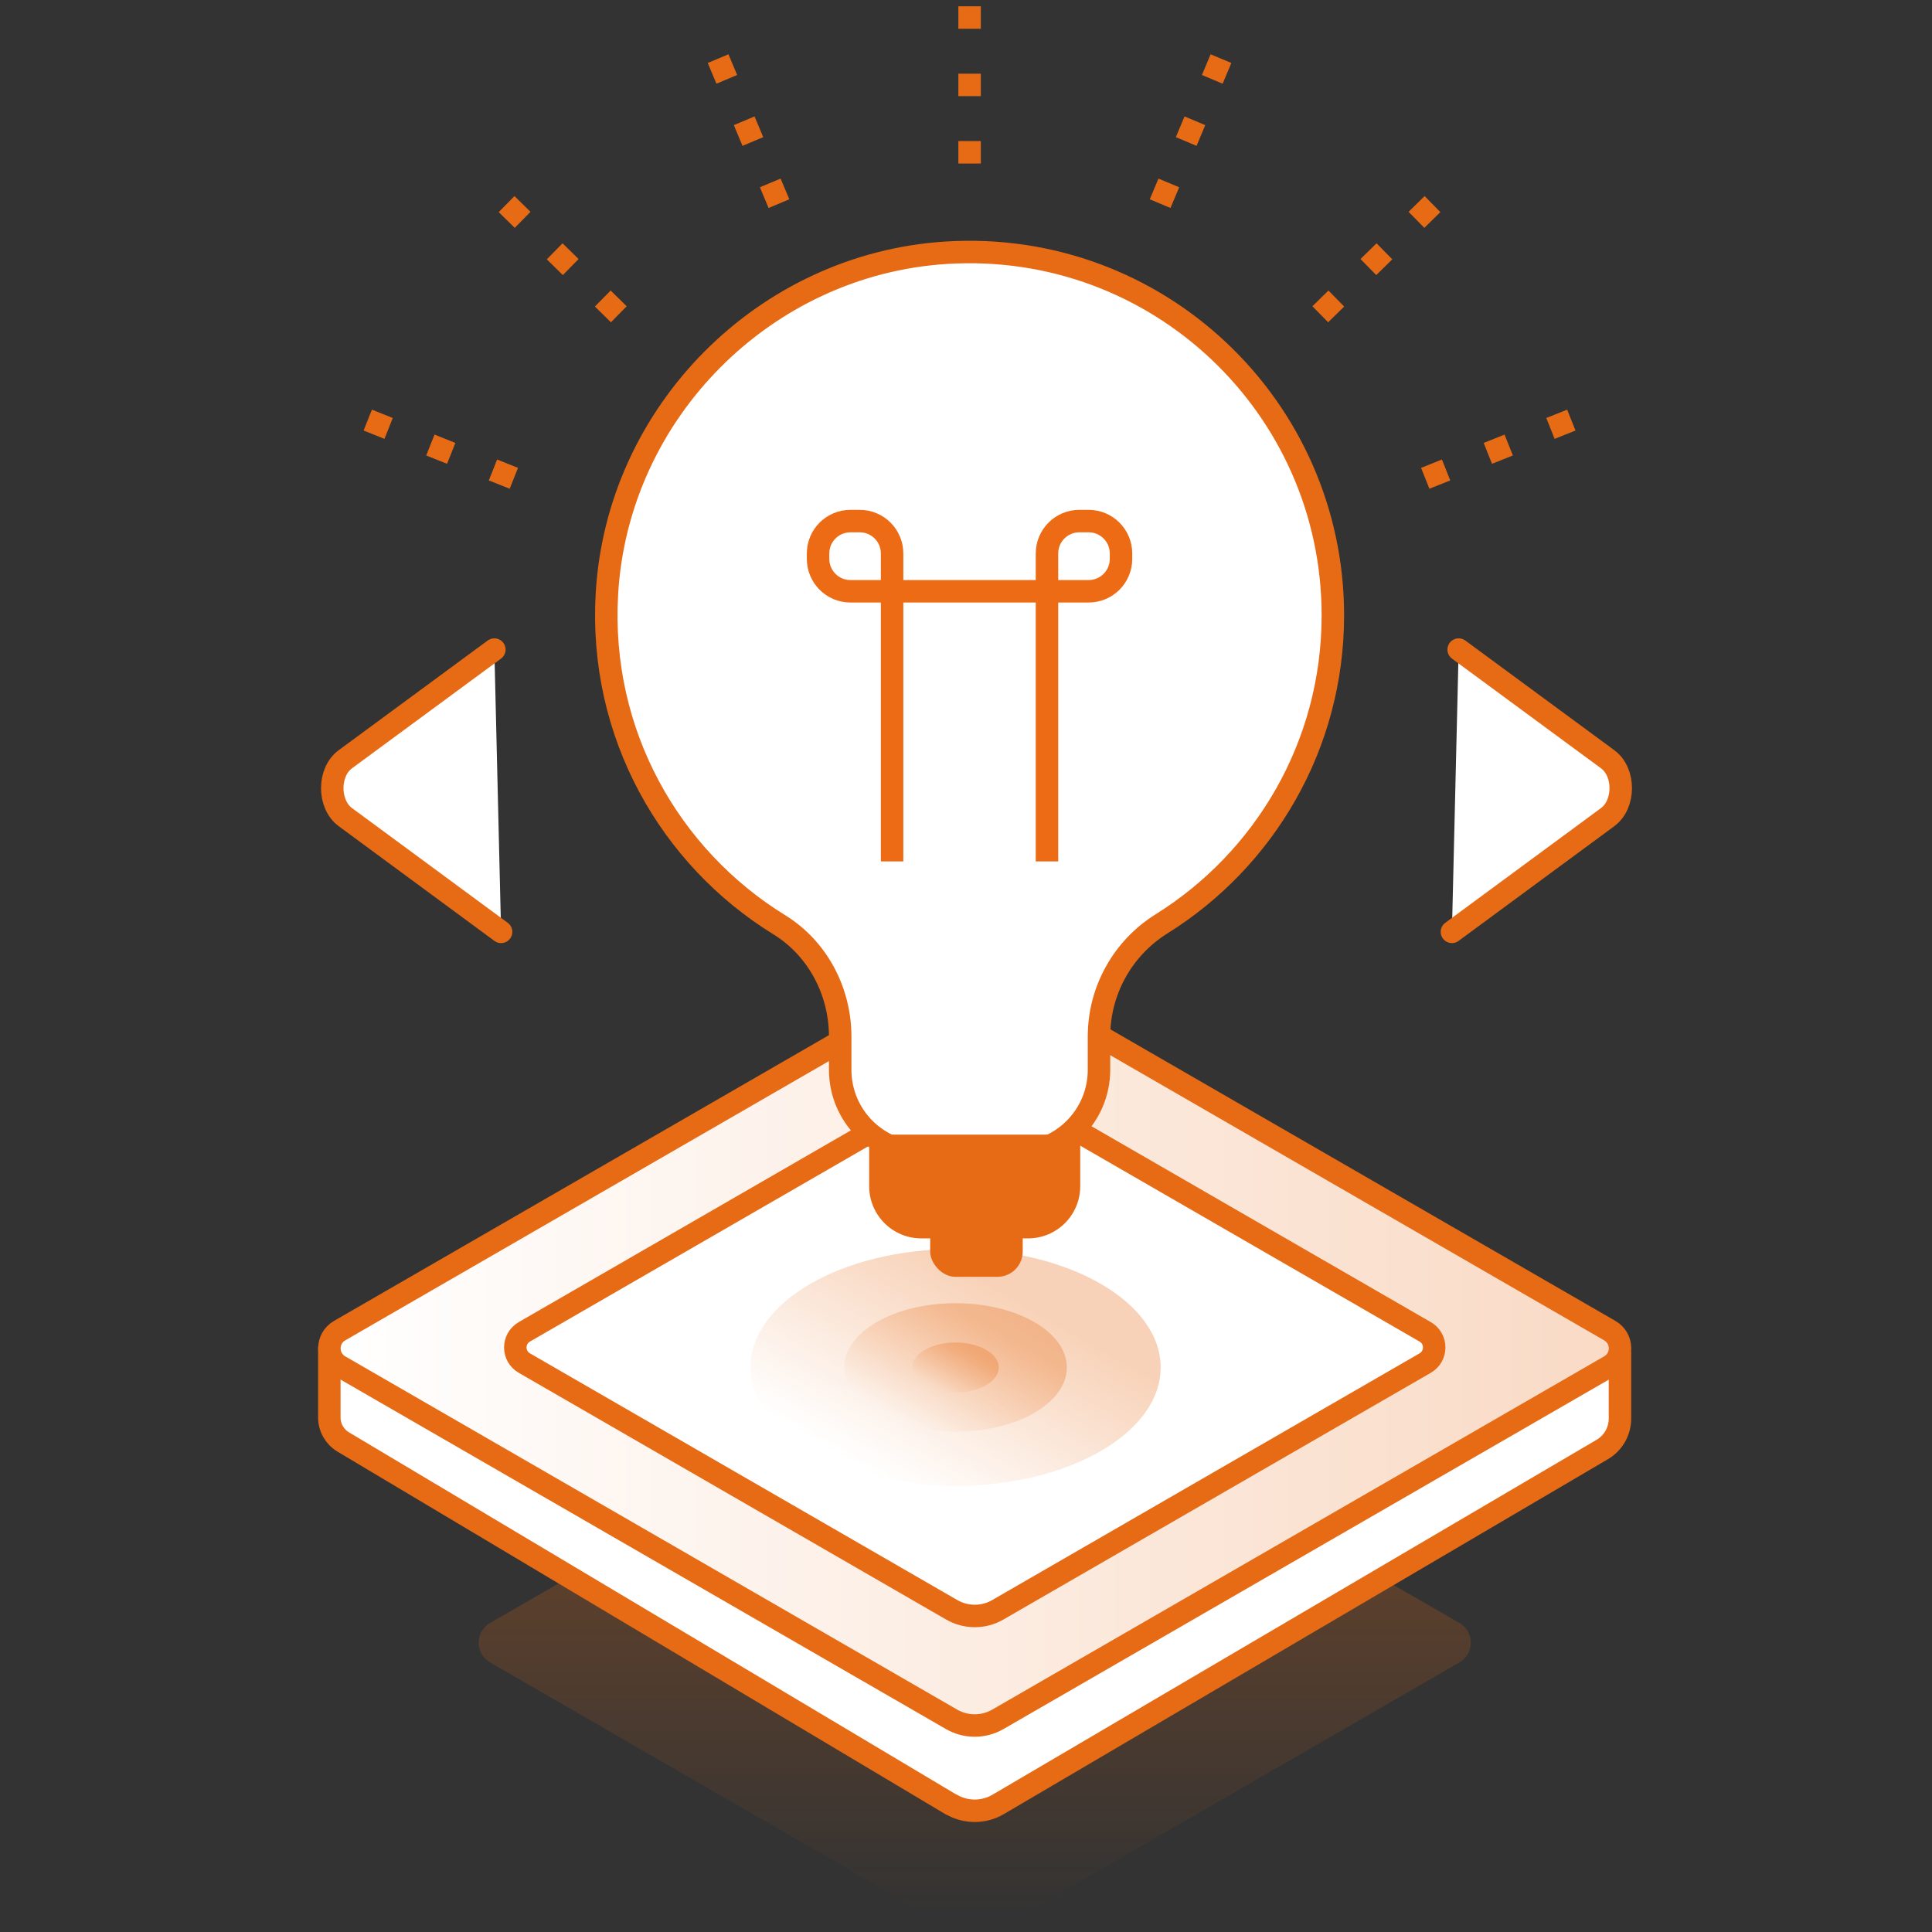 <?xml version="1.0" encoding="UTF-8"?> <svg xmlns="http://www.w3.org/2000/svg" xmlns:xlink="http://www.w3.org/1999/xlink" viewBox="0 0 172 172"><rect x="0" y="0" width="172" height="172" fill="#333333" stroke="none"/><defs><style>.n{fill:url(#e);}.o{fill:url(#g);}.p{fill:url(#f);}.q{fill:url(#c);}.r{fill:#e76b15;}.s{stroke-linecap:round;}.s,.t,.u,.v{stroke-width:2px;}.s,.t,.v{stroke:#e76b15;}.s,.v{fill:#fff;stroke-linejoin:round;}.t{fill:url(#d);}.t,.u{stroke-miterlimit:10;}.u{fill:none;stroke:#ed6b15;}.v{stroke-dasharray:0 0 2 4;}</style><linearGradient id="c" x1="86.78" y1="172.6" x2="86.78" y2="119.9" gradientTransform="matrix(1, 0, 0, 1, 0, 0)" gradientUnits="userSpaceOnUse"><stop offset=".04" stop-color="#e76b15" stop-opacity="0"></stop><stop offset=".8" stop-color="#e76b15" stop-opacity=".3"></stop></linearGradient><linearGradient id="d" x1="29.33" y1="120.33" x2="144.23" y2="120.33" gradientTransform="matrix(1, 0, 0, 1, 0, 0)" gradientUnits="userSpaceOnUse"><stop offset="0" stop-color="#fff"></stop><stop offset="1" stop-color="#f9dac5"></stop></linearGradient><linearGradient id="e" x1="94.12" y1="136.25" x2="94.12" y2="110.42" gradientTransform="translate(126.89 3.47) rotate(30) skewX(-30)" xlink:href="#c"></linearGradient><linearGradient id="f" x1="94.12" y1="130.35" x2="94.12" y2="116.33" gradientTransform="translate(126.89 3.47) rotate(30) skewX(-30)" xlink:href="#c"></linearGradient><linearGradient id="g" x1="94.12" y1="126.06" x2="94.12" y2="120.61" gradientTransform="translate(126.89 3.47) rotate(30) skewX(-30)" xlink:href="#c"></linearGradient></defs><g id="a"></g><g id="b"><path class="q" d="M43.63,144.49l42.14-24.32c.63-.36,1.4-.36,2.02,0l42.14,24.32c1.35,.78,1.35,2.73,0,3.51l-42.14,24.33c-.63,.36-1.4,.36-2.02,0l-42.14-24.33c-1.35-.78-1.35-2.73,0-3.51Z"></path><path class="s" d="M84.72,160.66c1.27,.73,2.84,.73,4.11,0l53.82-31.62c.97-.57,1.57-1.62,1.57-2.75v-5.75l-11.3-.49-46.15-26.64-46.15,26.64h-11.3v6.15c0,.89,.47,1.71,1.23,2.17l54.16,32.3Z"></path><path class="t" d="M30.24,118.46l52.62-30.38c2.42-1.4,5.41-1.4,7.83,0l52.62,30.38c1.22,.7,1.22,2.46,0,3.16l-54.48,31.45c-1.27,.73-2.84,.73-4.11,0l-54.48-31.45c-1.22-.7-1.22-2.46,0-3.16Z"></path><path class="s" d="M46.68,118.57l38.04-21.96c1.27-.74,2.84-.74,4.12,0l38.04,21.96c1.07,.62,1.07,2.16,0,2.78l-38.04,21.96c-1.27,.74-2.84,.74-4.12,0l-38.04-21.96c-1.07-.62-1.07-2.16,0-2.78Z"></path><ellipse class="n" cx="85.07" cy="121.74" rx="18.26" ry="10.54"></ellipse><ellipse class="p" cx="85.07" cy="121.74" rx="9.91" ry="5.72"></ellipse><ellipse class="o" cx="85.07" cy="121.74" rx="3.85" ry="2.22"></ellipse><path class="s" d="M44.61,82.96l-13.86-10.21c-1.56-1.15-1.56-4.02,0-5.16l13.26-9.76"></path><path class="s" d="M129.26,82.96l13.86-10.21c1.56-1.15,1.56-4.02,0-5.16l-13.26-9.76"></path><g><path class="s" d="M118.66,54.78c0-18.55-15.61-33.45-34.41-32.28-16.17,1.01-29.3,14.21-30.22,30.39-.71,12.43,5.61,23.44,15.35,29.44,3.42,2.11,5.42,5.93,5.42,9.95v2.96c0,4.1,3.32,7.42,7.42,7.42h8.2c4.1,0,7.42-3.32,7.42-7.42v-2.96c0-4.09,2.11-7.88,5.58-10.04,9.15-5.71,15.24-15.87,15.24-27.45Z"></path><g><path class="r" d="M77.39,101.01h18.78v4.6c0,2.56-2.08,4.64-4.64,4.64h-9.51c-2.56,0-4.64-2.08-4.64-4.64v-4.6h0Z"></path><path class="u" d="M93.21,76.69v-27.42c0-1.59,1.29-2.88,2.88-2.88h.83c1.59,0,2.88,1.29,2.88,2.88v.49c0,1.59-1.29,2.88-2.88,2.88h-21.21c-1.59,0-2.88-1.29-2.88-2.88v-.49c0-1.59,1.29-2.88,2.88-2.88h.83c1.59,0,2.88,1.29,2.88,2.88v27.42"></path><line class="v" x1="86.32" y1=".56" x2="86.32" y2="16.02"></line><line class="v" x1="108.7" y1="5.22" x2="102.72" y2="19.47"></line><line class="v" x1="127.53" y1="18.17" x2="116.5" y2="29"></line><line class="v" x1="139.89" y1="37.4" x2="125.53" y2="43.12"></line><line class="v" x1="63.93" y1="5.22" x2="69.91" y2="19.47"></line><line class="v" x1="45.1" y1="18.17" x2="56.13" y2="29"></line><line class="v" x1="32.74" y1="37.4" x2="47.1" y2="43.12"></line><rect class="r" x="82.81" y="107.31" width="8.24" height="6.36" rx="2.25" ry="2.25"></rect></g></g></g><g id="h"><g id="i"></g></g><g id="j"><g id="k"></g><g id="l"></g></g><g id="m"></g></svg> 